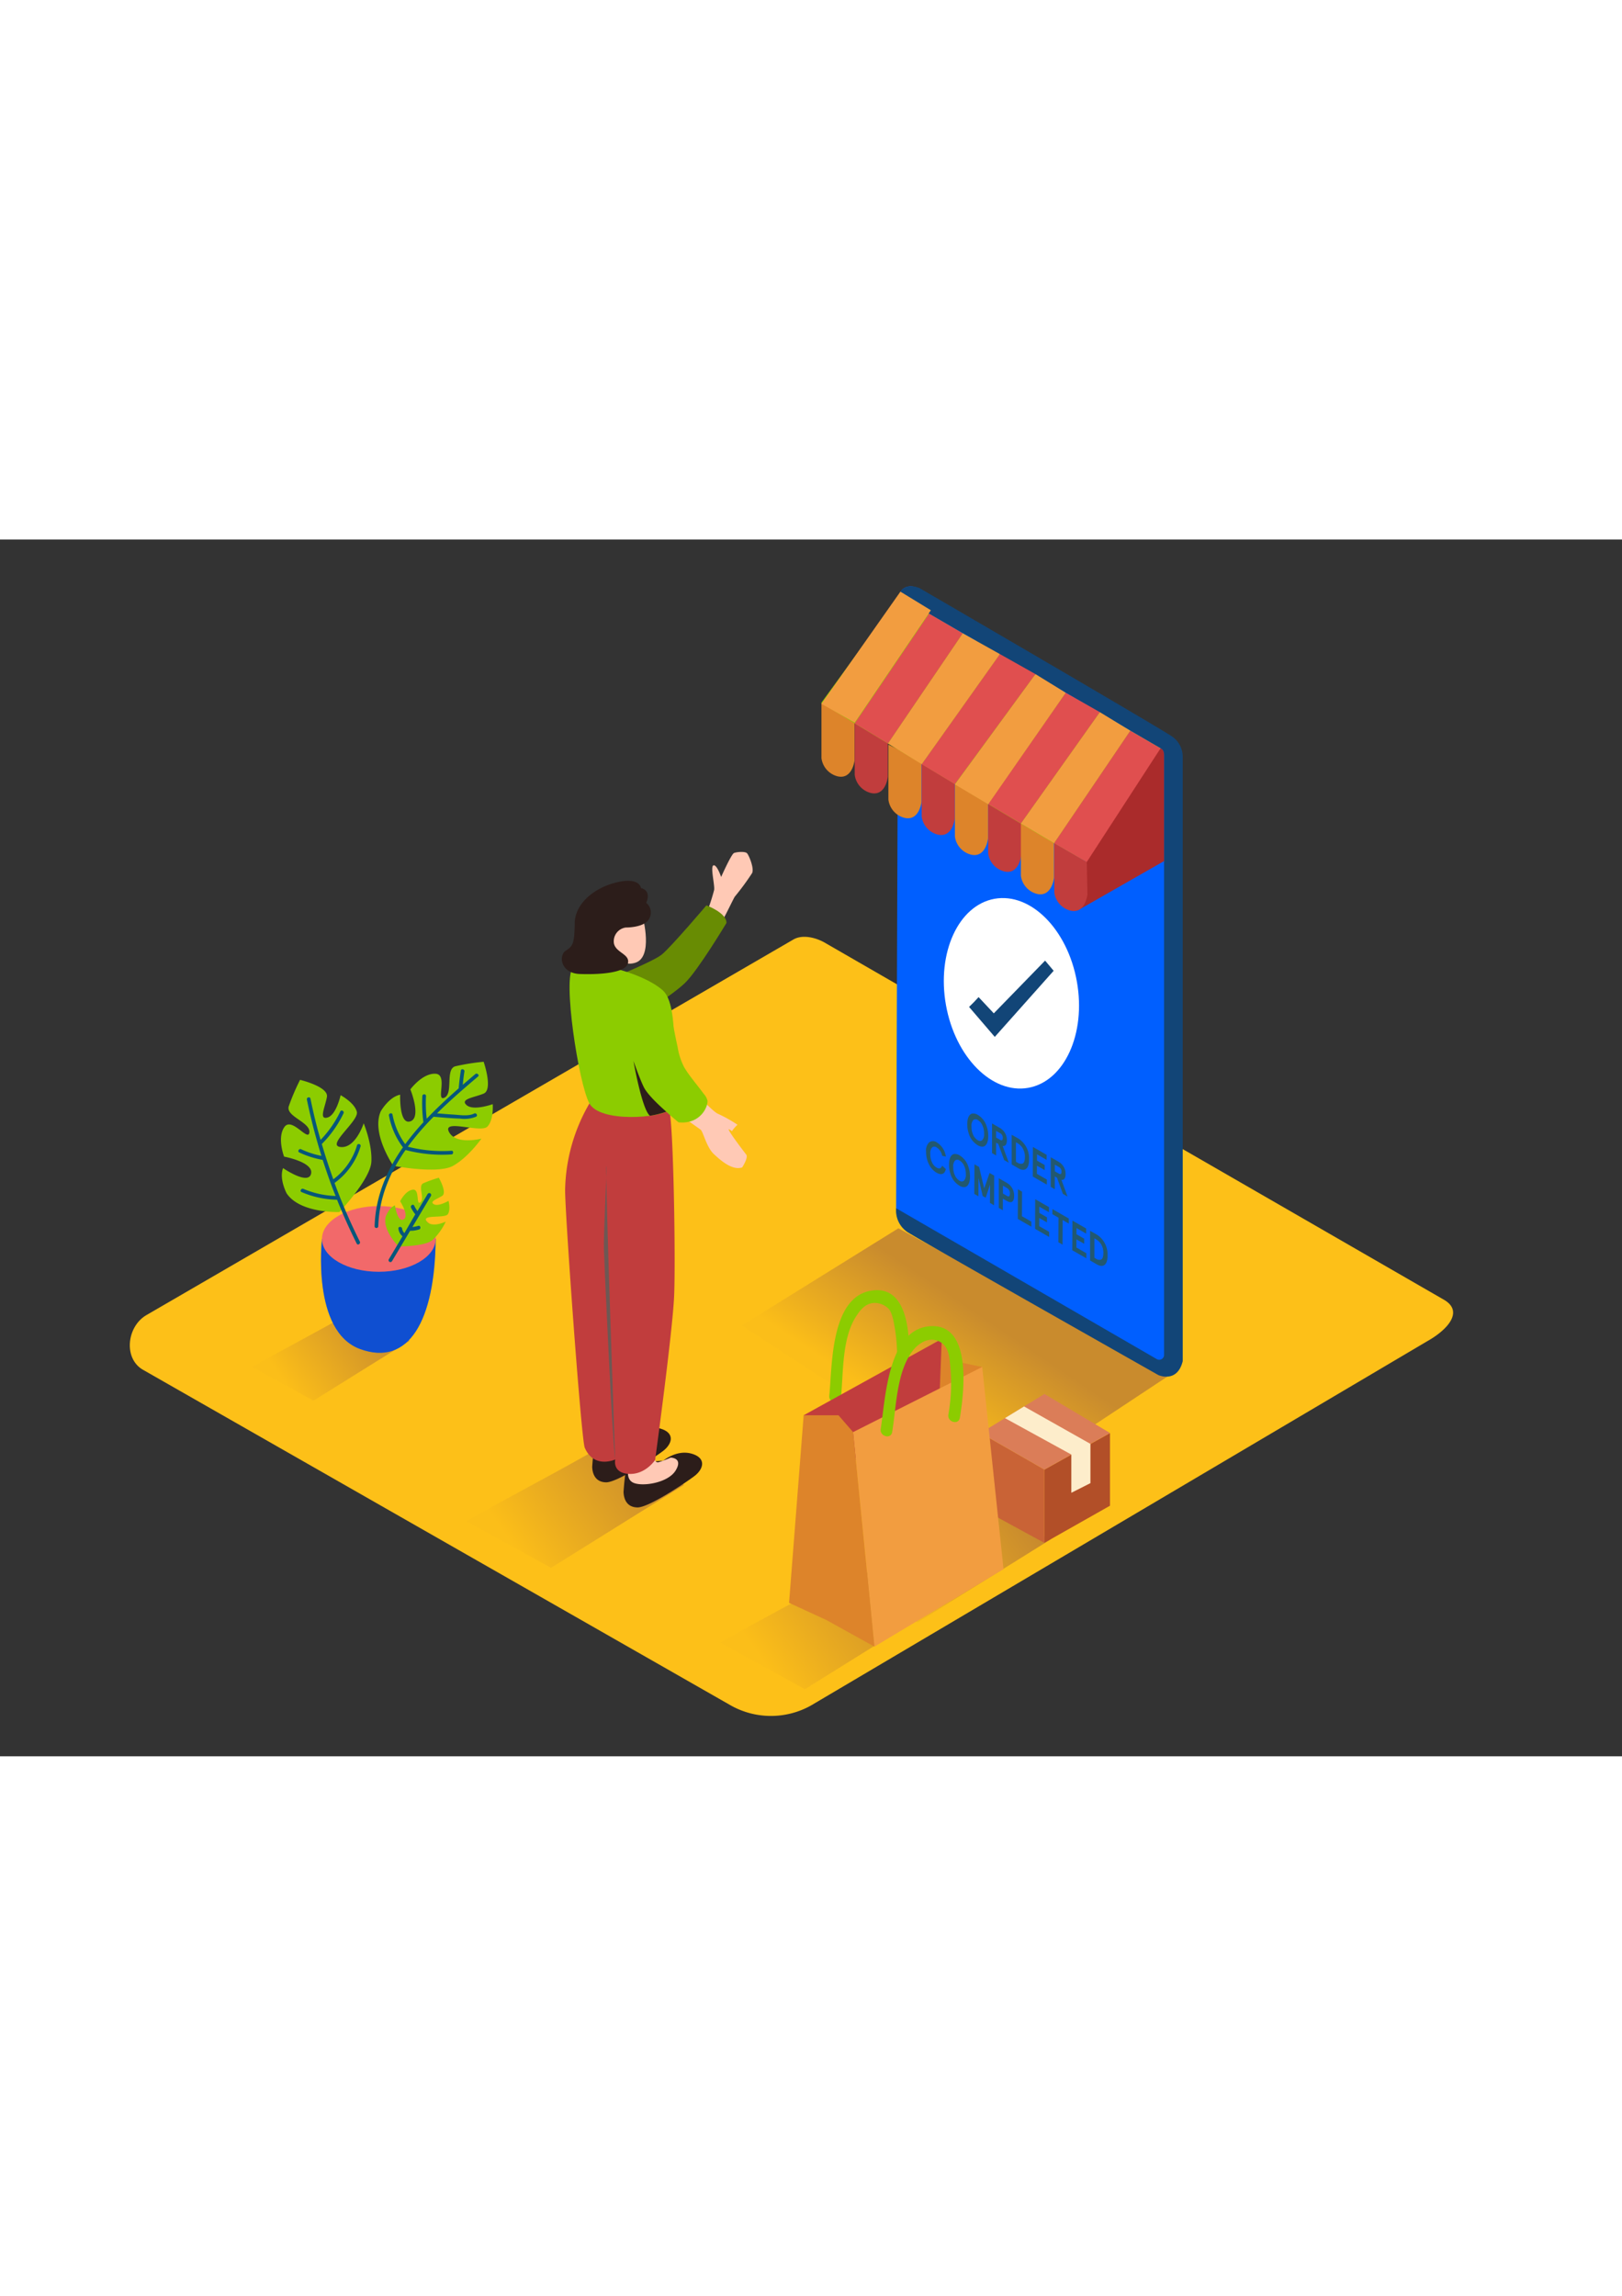 <svg id="Layer_2" data-name="Layer 2" xmlns="http://www.w3.org/2000/svg" xmlns:xlink="http://www.w3.org/1999/xlink" viewBox="0 0 400 300" data-imageid="order-confirmed-isometric-eb52d" imageName="Order Confirmed" class="illustrations_image" style="width: 212px;"><rect x="0" y="0" width="400" height="300" fill="#333333" stroke="none"/><defs><linearGradient id="linear-gradient" x1="159.39" y1="225.23" x2="126.89" y2="248.11" gradientUnits="userSpaceOnUse"><stop offset="0" stop-color="#5b1d5c"/><stop offset="1" stop-color="#f7ba1b"/></linearGradient><linearGradient id="linear-gradient-2" x1="249.75" y1="238.68" x2="217.26" y2="261.56" xlink:href="#linear-gradient"/><linearGradient id="linear-gradient-3" x1="222" y1="255.16" x2="189.51" y2="278.04" xlink:href="#linear-gradient"/><linearGradient id="linear-gradient-4" x1="94.31" y1="191.85" x2="70.81" y2="208.4" xlink:href="#linear-gradient"/><linearGradient id="linear-gradient-5" x1="241.57" y1="191.18" x2="224.5" y2="216.43" xlink:href="#linear-gradient"/></defs><title>pp</title><path d="M200,287.47l152-89.83c4.84-2.72,9-7.18,4.27-10.1L203.76,99.61c-2.29-1.42-5.76-2.35-8.09-1L36.11,191.22c-4.84,2.81-5.71,10.66-.87,13.47L180,287.33A20.21,20.21,0,0,0,200,287.47Z" fill="#fdc018"/><path d="M148.62,223.44c-11.07,6.45-22.46,12.2-33.56,18.6l20.82,11.49,32.83-20.47Z" opacity="0.32" fill="url(#linear-gradient)"/><path d="M239,236.9c-11.07,6.45-22.46,12.2-33.56,18.6L226.25,267l32.83-20.47Z" opacity="0.32" fill="url(#linear-gradient-2)"/><path d="M211.23,253.37c-11.07,6.45-22.46,12.2-33.56,18.6l20.82,11.49L231.32,263Z" opacity="0.32" fill="url(#linear-gradient-3)"/><path d="M86.52,190.56c-8,4.66-16.24,8.82-24.27,13.45l15.05,8.31,23.74-14.8Z" opacity="0.32" fill="url(#linear-gradient-4)"/><polyline points="288.39 206.04 245.4 234.49 182.94 193.79 221.55 169.82" opacity="0.32" fill="url(#linear-gradient-5)"/><path d="M227.08,12.35C241,21.06,276,41.3,287.9,48.62c2.7,1.66,3.11,4.13,3.16,7.3L291,204a4.72,4.72,0,0,1-6.08.93l-58.71-33.18c-2.92-1.72-5.22-3.49-5.22-6.88L221.54,15C221.54,11.78,224.32,10.62,227.08,12.35Z" fill="#005fff" class="target-color"/><path d="M221.66,14l19.09,11v4.12a2,2,0,0,0,1,1.71l14.77,8.53a1.3,1.3,0,0,0,2-1.13v-3L286.2,51.48a1.76,1.76,0,0,1,.87,1.52V201.07a1.2,1.2,0,0,1-1.8,1L221,164.87a6.37,6.37,0,0,0,2.83,5.91c3.33,2.12,61.84,35.23,61.84,35.23s4.63,2.09,6-3.43v-149a6.09,6.09,0,0,0-2.51-4.94C286.5,46.73,226.81,12,226.81,12S222.61,10.09,221.66,14Z" fill="#124577"/><path d="M174.51,91.46a52.34,52.34,0,0,0,1.6-5.05c.2-1.21-1-5.81-.16-6.07s1.89,2.86,1.89,2.86,2.5-5.64,3.18-5.91,2.71-.45,3.2.06,1.84,3.8,1.24,4.92A64.16,64.16,0,0,1,181.25,88c-.22.17-2.85,5.83-3.2,6S174.77,92.73,174.51,91.46Z" fill="#ffc9b5"/><path d="M147.08,109.72s13.74-5.43,16.13-7.4,11-12.12,11-12.12,5,1.83,4.94,4.34c0,0-7,11.69-10.25,14.82s-15.11,11-17.71,10.82S147.08,109.72,147.08,109.72Z" fill="#688c03"/><path d="M155.85,220.92s3.28-2.8,7-1.72,2.92,3.84.6,5.57-11.25,7.74-14,7.68-3.35-2.27-3.41-3.79a70.16,70.16,0,0,1,.81-7" fill="#2c1d1a"/><path d="M153.81,220.72a.7.7,0,0,0,.92.57,26.85,26.85,0,0,0,2.93-1.12s3.17,0,1.24,3.17-8.58,4.1-10.63,2.92-.68-4.54-.68-4.54" fill="#2c1d1a"/><path d="M163.58,227.11s3.28-2.8,7-1.72,2.92,3.84.6,5.57-11.25,7.74-14,7.68-3.35-2.27-3.41-3.79a70.16,70.16,0,0,1,.81-7" fill="#2c1d1a"/><path d="M161.53,226.91a.7.7,0,0,0,.92.57,26.85,26.85,0,0,0,2.93-1.12s3.17,0,1.24,3.17-8.58,4.1-10.63,2.92-.68-4.54-.68-4.54" fill="#ffc9b5"/><path d="M165,140.65c1.07,2.42,1.65,37.07,1.24,46s-4.68,40.29-4.68,40.29-2.43,3.69-6.53,3.43-3.3-3.56-3.3-3.56-5.24,2.43-7.53-2.91c-.85-2-4.84-57.21-4.84-63.5a43.87,43.87,0,0,1,6-21.36" fill="#c13d3d"/><path d="M151.7,226.78s-2.49-70-2.17-72.07-.68,15.35-.61,20.11C149,178.22,151,222,151.7,226.78Z" fill="#6d5854"/><path d="M165,140.65s3.62-24.79-1.53-29.47-19.46-8-22.13-5.67,1.34,28.62,4,33.5S163.07,142.55,165,140.65Z" fill="#8ccc00"/><path d="M158.46,92.94c.12.35,2.66,10-1.77,11.4s-5.32-3.89-5.76-4.19-1.83-.77-1.76-1.84,1.75-1.09,1.75-1.09.65-2.8,2.64-4S158.46,92.94,158.46,92.94Z" fill="#ffc9b5"/><path d="M154.32,95.66s3.7.06,5.3-1.52a3.11,3.11,0,0,0-.26-4.57s1.47-2.93-1.29-3.64c0,0-.25-2.69-5.75-1.46s-10.52,5.12-10.59,10.15-.44,5.61-2.22,6.76-1.29,5.56,3.47,5.74,11.25-.24,11.86-2.59-3-2.6-3.45-5A3.43,3.43,0,0,1,154.32,95.66Z" fill="#2c1d1a"/><path d="M172.13,137.08s3.81,4.06,4.91,4.5a34.11,34.11,0,0,1,4.84,2.71,8.51,8.51,0,0,0-1.35,1.54.52.52,0,0,0,0,.06c-.49-.35-.83-.61-.82-.43,0,.57,3.75,5.45,4.32,6.19s-1,3.16-1,3.16c-2.42.81-5.21-1.64-7-3.3s-2.62-5.5-3.24-6-5.73-3.87-6.09-4.92S172.13,137.08,172.13,137.08Z" fill="#ffc9b5"/><path d="M164.63,112.95c1,2.21,1,4.63,1.42,7,.33,1.69.67,3.46,1.06,5.17a16.31,16.31,0,0,0,1.62,5c1.4,2.33,3.22,4.35,4.81,6.54a4,4,0,0,1,.93,1.68c.15,1.53-1.78,5.89-7.13,5.35a66.3,66.3,0,0,1-7.56-7.16c-3-3.53-5.84-15.47-5.55-19.44.2-2.7,1.67-5.72,4.23-6.9a4.48,4.48,0,0,1,5,1.13A6,6,0,0,1,164.63,112.95Z" fill="#8ccc00"/><path d="M164.32,141.07s-4.47-3.8-5.57-6.09-2.53-6.41-2.53-6.41,2.07,11.91,4.05,13.5A22.92,22.92,0,0,0,164.32,141.07Z" fill="#2c1d1a"/><path d="M79.41,172.44s-2.65,22.74,9.38,27.14,18.47-7,18.65-27.14" fill="#005fff" class="target-color"/><path d="M79.41,172.44s-2.65,22.74,9.38,27.14,18.47-7,18.65-27.14" fill="#2e2e75" opacity="0.33"/><ellipse cx="93.42" cy="172.44" rx="14.02" ry="8.1" fill="#f2696a"/><path d="M97,154.41s-5.5-7.94-3.1-13.44c0,0,2-3.53,4.78-4.09,0,0-.28,7.53,2.52,6.57s0-7.88,0-7.88,2.94-4,6.17-3.86,0,7,2.24,5.9.14-7,2.66-7.73a53,53,0,0,1,7-1.12s2.38,6.87,0,7.85-5.89,1.32-4.21,2.83,6.45-.23,6.45-.23.3,3.87-1.32,5.54-11.16-2-9.47,1.3,8,1.66,8,1.66-3.22,4.61-7,6.71S97,154.41,97,154.41Z" fill="#8ccc00"/><path d="M98.3,174.29s-4-3.92-3.19-7.3c0,0,.75-2.21,2.28-2.83,0,0,.64,4.31,2.13,3.46s-.84-4.47-.84-4.47,1.25-2.58,3.09-2.85.75,4,1.9,3.11-.67-4,.69-4.68a30.6,30.6,0,0,1,3.86-1.38s2.09,3.65.84,4.46-3.2,1.38-2.09,2.06,3.64-.82,3.64-.82.58,2.16-.16,3.28-6.55,0-5.24,1.75,4.71.09,4.71.09a14.92,14.92,0,0,1-3.26,4.56C104.74,174.32,98.3,174.29,98.3,174.29Z" fill="#8ccc00"/><path d="M83.69,165.81s-9.66.37-13-4.6c0,0-1.91-3.57-.88-6.23,0,0,6.2,4.28,6.9,1.4s-6.65-4.23-6.65-4.23-1.78-4.63.06-7.28,5.94,3.78,6.18,1.28-5.86-3.9-5.09-6.4A53,53,0,0,1,74,133.22s7.08,1.68,6.62,4.22-2.05,5.67.13,5.07S84,137,84,137s3.42,1.83,4,4.09-7.7,8.32-4,8.69,5.69-5.85,5.69-5.85,2.15,5.2,1.89,9.52S83.69,165.81,83.69,165.81Z" fill="#8ccc00"/><path d="M117.21,131.8q-1.53,1.3-3.09,2.64c.11-1.09.23-2.18.41-3.27.09-.57-.79-.82-.88-.24q-.35,2.18-.53,4.38c-2.71,2.37-5.39,4.86-7.89,7.49a32.57,32.57,0,0,1-.17-5.58c0-.59-.88-.58-.91,0a33.5,33.5,0,0,0,.27,6.44,63.12,63.12,0,0,0-4.49,5.42,18.08,18.08,0,0,1-3.13-7.29c-.11-.58-1-.33-.88.24a18.7,18.7,0,0,0,3.37,7.73.46.46,0,0,0,.09.08c-4,5.69-6.77,12.07-7,19.46,0,.59.89.59.91,0,.23-7.12,2.87-13.28,6.72-18.79a35.19,35.19,0,0,0,11.3,1.1c.58,0,.59-1,0-.91a34.48,34.48,0,0,1-10.74-1,66.19,66.19,0,0,1,6.35-7.38l.08,0c2.13.19,4.26.38,6.4.45a7.8,7.8,0,0,0,4-.46c.52-.26.06-1.05-.46-.79-1.47.74-3.53.35-5.11.26-1.35-.08-2.7-.19-4.05-.31,3.25-3.22,6.74-6.22,10.11-9.07C118.31,132.06,117.66,131.42,117.21,131.8Z" fill="#06577a"/><path d="M88.94,149.56a.46.46,0,0,0-.88-.24,16.16,16.16,0,0,1-5.86,8.42q-1.55-4.3-2.84-8.7a27.26,27.26,0,0,0,5.35-7.56c.25-.53-.53-1-.79-.46a26.55,26.55,0,0,1-4.86,7c-1-3.36-1.79-6.75-2.5-10.17-.12-.57-1-.33-.88.24q1.45,7,3.59,13.87a21.4,21.4,0,0,1-5-1.63c-.53-.25-1,.54-.46.79a22.39,22.39,0,0,0,5.76,1.83h0c1,3,2,6,3.2,8.9a22.06,22.06,0,0,1-7.94-1.75c-.53-.23-1,.56-.46.79a23.27,23.27,0,0,0,8.75,1.89q2.2,5.49,4.84,10.8c.26.53,1,.06.79-.46a142.41,142.41,0,0,1-6.25-14.48h0A17.16,17.16,0,0,0,88.94,149.56Z" fill="#06577a"/><path d="M105.46,161.36l-2.51,4.21a7.87,7.87,0,0,1-.8-1.32c-.25-.53-1-.07-.79.46a8.7,8.7,0,0,0,1.05,1.66l0,0L99.73,171a1.86,1.86,0,0,1-.56-1.09c-.07-.58-1-.58-.91,0a2.87,2.87,0,0,0,1,1.88l-3.4,5.71a.46.46,0,0,0,.79.46l4.49-7.53a6.82,6.82,0,0,0,2.22-.33c.56-.18.32-1.06-.24-.88a6.07,6.07,0,0,1-1.41.27l4.55-7.63A.46.46,0,0,0,105.46,161.36Z" fill="#06577a"/><ellipse cx="249.42" cy="111.89" rx="16.4" ry="23.67" transform="translate(-15.74 45.42) rotate(-10.09)" fill="#fff"/><path d="M257.73,103.82l-12.65,13-3.75-4c-1,1.1-1.28,1.38-2.35,2.42l6.34,7.39,14.52-16.3Z" fill="#124577"/><path d="M202.58,40.34V53.89a5.32,5.32,0,0,0,4,4.5c3.67.83,4.17-4,4.17-4v-10Z" fill="#dd842a"/><path d="M210.78,44.47V58a5.32,5.32,0,0,0,4,4.5c3.67.83,4.17-4,4.17-4v-10Z" fill="#c13d3d"/><path d="M219.09,50.58V64.13a5.32,5.32,0,0,0,4,4.5c3.67.83,4.17-4,4.17-4v-10Z" fill="#dd842a"/><path d="M227.29,54.71V68.26a5.32,5.32,0,0,0,4,4.5c3.67.83,4.17-4,4.17-4v-10Z" fill="#c13d3d"/><path d="M235.49,59.65V73.2a5.32,5.32,0,0,0,4,4.5c3.67.83,4.17-4,4.17-4v-10Z" fill="#dd842a"/><path d="M243.69,63.79V77.34a5.32,5.32,0,0,0,4,4.5c3.67.83,4.17-4,4.17-4v-10Z" fill="#c13d3d"/><path d="M251.76,69.33V82.88a5.32,5.32,0,0,0,4,4.5c3.67.83,4.17-4,4.17-4v-10Z" fill="#dd842a"/><path d="M221.66,14l-19.15,26.3s64.43,39.26,65.33,39S286.2,51.48,286.2,51.48Z" fill="#8ccc00"/><polyline points="251.76 70.01 271.23 42.56 278.74 47.15 259.96 74.86" fill="#f29d40"/><polyline points="243.69 65.2 262.8 37.77 271.23 42.56 251.76 70.01" fill="#e04f4f"/><polyline points="235.49 60.38 255.35 33.18 262.8 37.77 243.7 65.27" fill="#f29d40"/><polyline points="227.29 55.39 246.57 28.24 255.35 33.18 235.49 60.31" fill="#e04f4f"/><polyline points="218.98 50.28 237.42 23.13 246.57 28.24 227.29 55.39" fill="#f29d40"/><polyline points="210.78 45.31 229.1 18.27 237.42 23.13 218.98 50.28" fill="#e04f4f"/><polyline points="202.58 40.52 222.05 12.85 229.56 17.44 210.78 45.15" fill="#f29d40"/><path d="M286.2,51.48s.87.18.87,1.67V79.28L265.78,91.44l3-18.62Z" fill="#aa2b2b"/><path d="M260,74.86V87a5.32,5.32,0,0,0,4,4.5c3.67.83,4.17-4,4.17-4l-.16-8Z" fill="#c13d3d"/><polyline points="268 79.52 286.2 51.48 278.74 47.15 259.96 74.86" fill="#e04f4f"/><path d="M238.85,154.77a7.09,7.09,0,0,1,.36,2.3c0,1.63-.56,2.51-1.32,2.6a2.17,2.17,0,0,1-1.28-.35,5.08,5.08,0,0,1-2.22-2.93,7.13,7.13,0,0,1-.35-2.3c0-1.63.56-2.52,1.32-2.59a2.17,2.17,0,0,1,1.29.34A5,5,0,0,1,238.85,154.77Zm-1.13,3.3a2.08,2.08,0,0,0,.46-1.6,4.63,4.63,0,0,0-.44-2.11,2.87,2.87,0,0,0-1.1-1.26.91.91,0,0,0-1.11,0,2.11,2.11,0,0,0-.45,1.6,4.6,4.6,0,0,0,.43,2.11,2.85,2.85,0,0,0,1.11,1.27.89.89,0,0,0,1.11,0" fill="#225870"/><path d="M243.35,144.79a7,7,0,0,1,.36,2.3c0,1.63-.56,2.51-1.32,2.6a2.21,2.21,0,0,1-1.29-.36,5.07,5.07,0,0,1-2.21-2.92,7,7,0,0,1-.35-2.3c0-1.63.56-2.52,1.32-2.59a2.14,2.14,0,0,1,1.28.34A5,5,0,0,1,243.35,144.79Zm-1.13,3.31a2.09,2.09,0,0,0,.46-1.61,4.57,4.57,0,0,0-.44-2.11,2.85,2.85,0,0,0-1.1-1.26.92.92,0,0,0-1.11,0,2.14,2.14,0,0,0-.45,1.6,4.72,4.72,0,0,0,.43,2.12,2.88,2.88,0,0,0,1.11,1.26.9.9,0,0,0,1.11,0" fill="#225870"/><path d="M247.27,149.52l1.51,4.14-1.14-.65-1.46-4-.53-.3,0,3.16-1-.59,0-7.31,2,1.15a3.43,3.43,0,0,1,1.66,3C248.3,149.12,247.93,149.64,247.27,149.52Zm-.63-1.51c.44.25.65.11.65-.45a1.25,1.25,0,0,0-.64-1.19l-1-.56v1.64l1,.56" fill="#225870"/><path d="M251.25,147.76a5.8,5.8,0,0,1,2.53,5.12c0,2.55-1.28,2.93-2.57,2.19l-1.72-1,0-7.31Zm.89,6.11c.38-.12.6-.66.61-1.59a4,4,0,0,0-.59-2.27,3.59,3.59,0,0,0-1.24-1.18l-.38-.22,0,4.8.38.22a1.52,1.52,0,0,0,1.24.24" fill="#225870"/><polygon points="258.12 151.71 258.11 152.96 255.74 151.59 255.73 153.13 257.63 154.22 257.63 155.48 255.72 154.38 255.71 156.4 258.17 157.81 258.16 159.06 254.69 157.06 254.72 149.76 258.12 151.71" fill="#225870"/><path d="M261.75,157.85l1.51,4.14-1.14-.65-1.46-4-.54-.31,0,3.16-1-.58,0-7.31,2,1.15a3.43,3.43,0,0,1,1.66,3C262.78,157.44,262.41,158,261.75,157.85Zm-.63-1.51c.44.25.65.11.65-.45a1.25,1.25,0,0,0-.64-1.19l-1-.57v1.64l1,.57" fill="#225870"/><path d="M231,148.63a4.86,4.86,0,0,1,2.26,3.52l-.92-.21a3.06,3.06,0,0,0-1.35-2.06.92.92,0,0,0-1.13,0,2.19,2.19,0,0,0-.44,1.6,4.74,4.74,0,0,0,.43,2.1,2.88,2.88,0,0,0,1.12,1.28c.66.38,1.11.22,1.36-.49l.92.84c-.27,1.26-1.09,1.59-2.29.9a4.88,4.88,0,0,1-1.84-2,6.69,6.69,0,0,1-.74-3.18,2.78,2.78,0,0,1,.77-2.31A1.59,1.59,0,0,1,231,148.63Z" fill="#225870"/><polygon points="245.18 156.84 245.15 164.15 244.13 163.56 244.15 159.05 243.08 162.28 242.34 161.86 241.31 157.42 241.29 161.93 240.27 161.34 240.31 154.04 241.45 154.7 242.72 159.99 244.04 156.18 245.18 156.84" fill="#225870"/><path d="M248.38,158.67a3.59,3.59,0,0,1,1.71,3.21c0,1.33-.61,1.87-1.73,1.23l-1.05-.61v2.87l-1-.58,0-7.31Zm-.06,3.17c.48.27.72.09.73-.56a1.47,1.47,0,0,0-.72-1.39l-1-.58v1.94l1,.58" fill="#225870"/><polygon points="252.05 160.78 252.02 166.84 254.34 168.18 254.34 169.43 250.99 167.5 251.03 160.2 252.05 160.78" fill="#225870"/><polygon points="258.69 164.6 258.68 165.85 256.3 164.49 256.3 166.02 258.2 167.12 258.19 168.37 256.29 167.27 256.28 169.29 258.73 170.7 258.73 171.95 255.26 169.96 255.29 162.65 258.69 164.6" fill="#225870"/><polygon points="263.58 167.41 263.58 168.67 262.06 167.79 262.03 173.85 261.01 173.26 261.04 167.21 259.52 166.34 259.53 165.08 263.58 167.41" fill="#225870"/><polygon points="267.86 169.87 267.85 171.13 265.48 169.76 265.47 171.29 267.38 172.39 267.37 173.64 265.46 172.55 265.45 174.56 267.91 175.97 267.9 177.22 264.43 175.23 264.47 167.92 267.86 169.87" fill="#225870"/><path d="M270.59,171.44a5.8,5.8,0,0,1,2.54,5.12c0,2.55-1.28,2.93-2.58,2.19l-1.72-1,0-7.31Zm.89,6.11c.38-.12.61-.65.62-1.59a4,4,0,0,0-.6-2.27,3.57,3.57,0,0,0-1.23-1.18l-.38-.22,0,4.8.38.22a1.5,1.5,0,0,0,1.24.24" fill="#225870"/><path d="M257.57,247.36V229.31l16.16-9v17.91Z" fill="#b24f28"/><path d="M257.57,229.31l-15.72-9s-.44,18.2,0,18.49,15.72,8.59,15.72,8.59Z" fill="#c96336"/><polygon points="241.84 220.28 257.57 210.67 273.73 220.28 257.57 229.31 241.84 220.28" fill="#db7d58"/><polygon points="247.83 216.62 264.2 225.6 264.2 235.03 268.91 232.65 268.91 222.97 252.54 213.74 247.83 216.62" fill="#fdedcb"/><path d="M215.73,185.09c-11,.76-10.47,18.63-11.22,26-.19,1.86,2.68,2.49,2.87.61.62-6.18.21-14.55,3.64-20,1.06-1.68,2.32-3.33,4.49-3.48a4.84,4.84,0,0,1,3.6,1.42c1,.87,1.48,4.33,1.65,5.36a43.91,43.91,0,0,1,.19,11.56c-.2,1.86,2.67,2.49,2.87.61C224.45,201.4,225.57,184.41,215.73,185.09Z" fill="#8ccc00"/><polyline points="232.25 197.09 235.57 202.63 242.22 204.01 237.24 221.18 223.12 212.04" fill="#dd842a"/><polygon points="198.19 215.92 232.25 197.09 231.15 225.06 205.12 227.55 198.19 215.92" fill="#c13d3d"/><polygon points="210.38 220.07 215.64 272.96 247.48 253.85 242.22 204.01 210.38 220.07" fill="#f29d40"/><polygon points="210.38 220.07 206.78 215.92 198.19 215.92 194.59 262.16 203.84 266.42 215.64 272.96 210.38 220.07" fill="#dd842a"/><path d="M229.95,193.94c-11.07.1-11.57,18-12.76,25.33-.3,1.85,2.53,2.64,2.83.78,1-6.13,1.08-14.51,4.83-19.73,1.54-2.14,4.23-3.94,6.89-2.54,2.38,1.26,2.41,4.07,2.64,6.42a43.91,43.91,0,0,1-.5,11.55c-.31,1.85,2.52,2.64,2.83.78C237.68,210.73,239.82,193.85,229.95,193.94Z" fill="#8ccc00"/></svg>